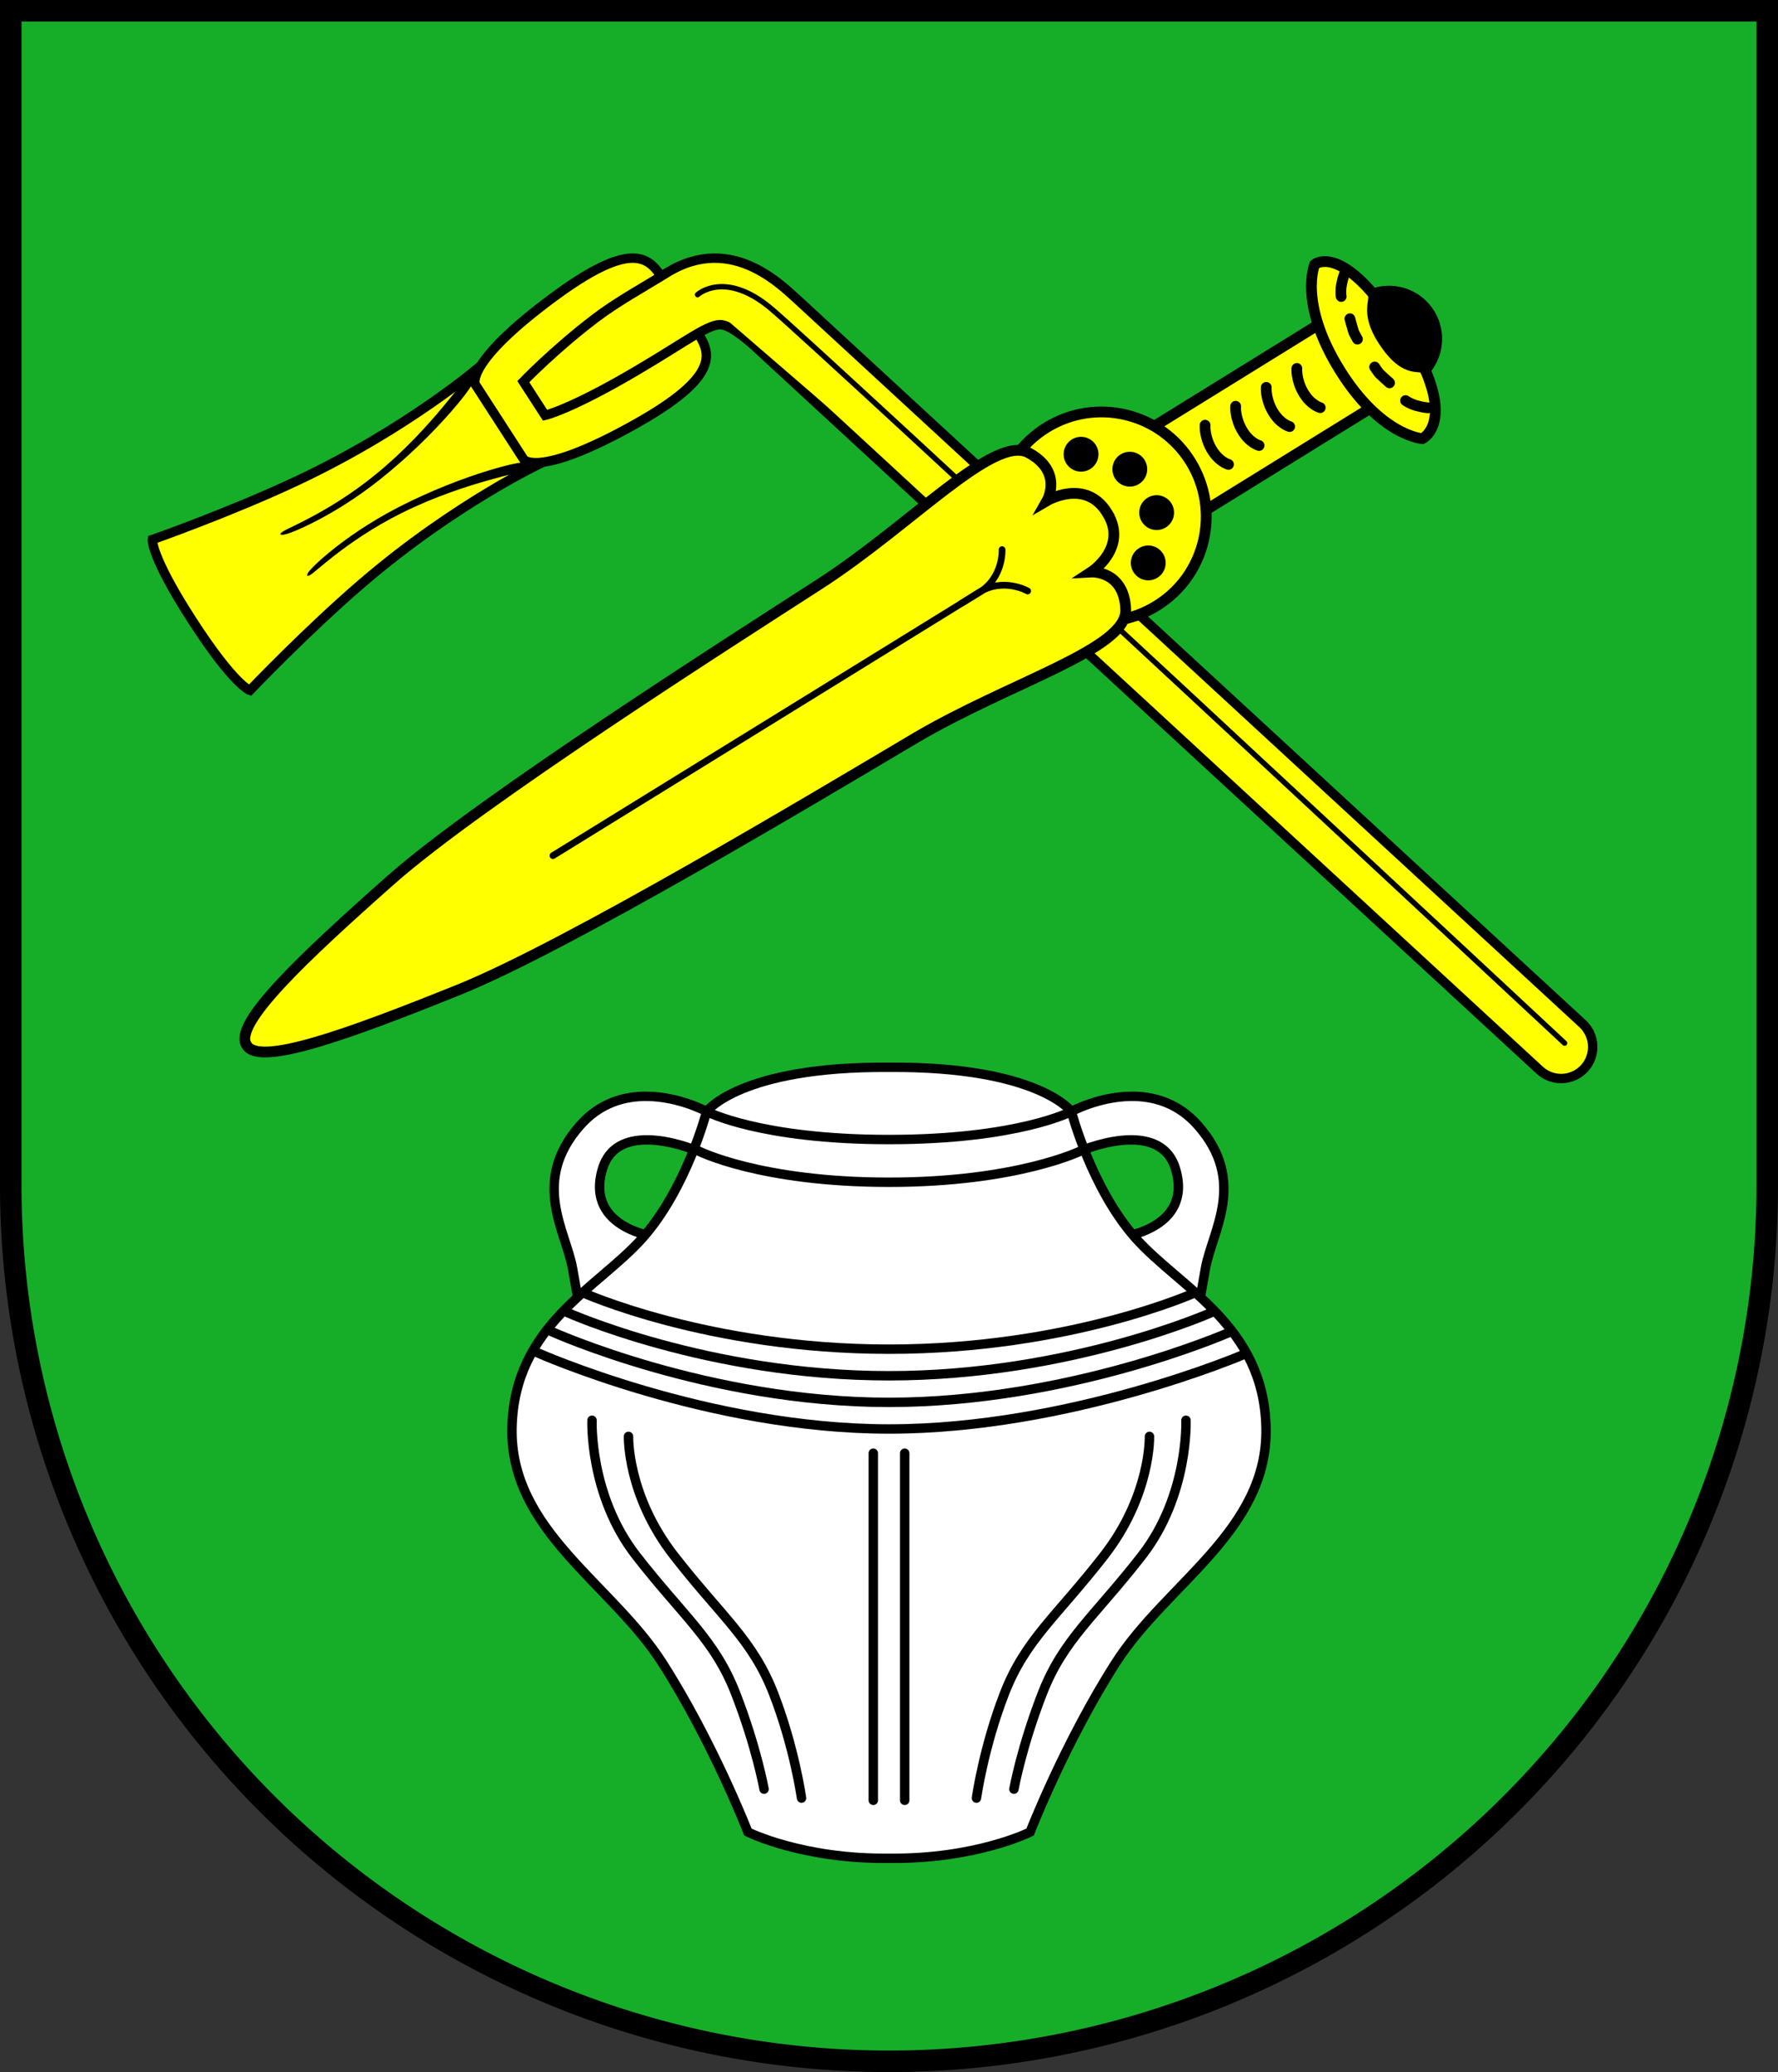 <?xml version="1.0" encoding="UTF-8" standalone="no"?>
<!-- Created with Inkscape (http://www.inkscape.org/) -->

<svg
   width="132.186mm"
   height="154.027mm"
   viewBox="0 0 132.186 154.027"
   version="1.1"
   id="svg2939"
   inkscape:version="1.2.2 (732a01da63, 2022-12-09)"
   sodipodi:docname="DEU Vaale COA.svg"
   xmlns:inkscape="http://www.inkscape.org/namespaces/inkscape"
   xmlns:sodipodi="http://sodipodi.sourceforge.net/DTD/sodipodi-0.dtd"
   xmlns="http://www.w3.org/2000/svg"
   xmlns:svg="http://www.w3.org/2000/svg">
  <rect x="0" y="0" width="132.186" height="154.027" fill="#333333" stroke="none"/>
  <sodipodi:namedview
     id="namedview2941"
     pagecolor="#ffffff"
     bordercolor="#666666"
     borderopacity="1.0"
     inkscape:showpageshadow="2"
     inkscape:pageopacity="0.0"
     inkscape:pagecheckerboard="0"
     inkscape:deskcolor="#d1d1d1"
     inkscape:document-units="mm"
     showgrid="false"
     inkscape:zoom="0.91948661"
     inkscape:cx="250.68337"
     inkscape:cy="292.01078"
     inkscape:current-layer="layer1" />
  <defs
     id="defs2936">
    <inkscape:path-effect
       effect="powerstroke"
       id="path-effect2517"
       is_visible="true"
       lpeversion="1"
       offset_points="0.201,0.309 | 0.999,0.247 | 1.8,0.15"
       not_jump="false"
       sort_points="true"
       interpolator_type="CentripetalCatmullRom"
       interpolator_beta="0.2"
       start_linecap_type="zerowidth"
       linejoin_type="round"
       miter_limit="4"
       scale_width="1"
       end_linecap_type="zerowidth" />
    <inkscape:path-effect
       effect="powerstroke"
       id="path-effect2523"
       is_visible="true"
       lpeversion="1"
       offset_points="0.201,0.309 | 0.999,0.247 | 1.8,0.15"
       not_jump="false"
       sort_points="true"
       interpolator_type="CentripetalCatmullRom"
       interpolator_beta="0.2"
       start_linecap_type="zerowidth"
       linejoin_type="round"
       miter_limit="4"
       scale_width="1"
       end_linecap_type="zerowidth" />
  </defs>
  <g
     inkscape:label="Ebene 1"
     inkscape:groupmode="layer"
     id="layer1"
     transform="translate(-521.615,-129.376)">
    <g
       id="g2810"
       transform="translate(481.848,57.651)">
      <path
         id="path1588"
         style="fill:#16ae28;fill-opacity:1;stroke:#000000;stroke-width:1.6;stroke-linecap:round;stroke-dasharray:none"
         d="m 40.567,72.525 v 87.302 a 65.293,65.126 0 0 0 65.293,65.126 65.293,65.126 0 0 0 65.293,-65.125 65.293,65.126 0 0 0 0,-5.2e-4 V 72.525 Z" />
      <g
         id="g2556"
         transform="rotate(57.108,315.283,-150.638)">
        <path
           id="path2507"
           style="fill:#ffff00;stroke:#000000;stroke-width:0.7;stroke-linecap:round;stroke-dasharray:none"
           d="m 398.887,185.704 -4.273,0.5 c 0,0 0.992,7.065 -0.232,16.131 -0.731,5.419 -2.169,11.401 -2.169,11.401 0,0 0.943,0.779 6.674,0.779 5.731,-1e-5 6.674,-0.779 6.674,-0.779 0,0 -1.438,-5.983 -2.169,-11.401 -1.224,-9.066 -0.232,-16.131 -0.232,-16.131 z" />
        <path
           id="path2498"
           style="fill:#ffff00;stroke:#000000;stroke-width:0.7;stroke-linecap:round;stroke-dasharray:none"
           d="m 398.364,171.228 c -0.279,0.002 -0.706,0.023 -1.354,0.082 -1.73,0.157 -4.247,-0.708 -3.736,7.551 0.511,8.259 2.281,8.455 2.281,8.455 h 3.333 3.333 c 0,0 1.77,-0.197 2.281,-8.455 0.511,-8.259 -2.006,-7.394 -3.736,-7.551 -1.73,-0.157 -1.877,-0.039 -1.877,-0.039 0,0 -0.057,-0.046 -0.523,-0.042 z" />
        <path
           style="color:#000000;fill:#ffff00;stroke-width:4.7;stroke-linecap:round;-inkscape-stroke:none"
           d="m 404.226,165.962 76.529,-19.689"
           id="path2466" />
        <path
           id="path2468"
           style="color:#000000;fill:#ffff00;stroke:#000000;stroke-width:0.7;stroke-linecap:round;stroke-dasharray:none"
           d="m 480.779,143.924 c -0.205,-0.002 -0.41,0.023 -0.609,0.074 l -76.53,19.688 c -1.494,0.433 -7.201,1.331 -7.312,7.171 -0.038,2.02 -0.206,4.279 -0.048,6.318 0.298,3.857 1.05,7.03 1.05,7.03 h 2.979 c 0,0 0.674,-1.814 0.909,-7.546 0.181,-4.402 -0.039,-6.45 0.59,-7.158 0.629,-0.708 3.005,-1.262 3.005,-1.262 l 76.529,-19.689 c 1.257,-0.324 2.013,-1.605 1.69,-2.861 -0.265,-1.03 -1.189,-1.753 -2.253,-1.764 z"
           sodipodi:nodetypes="sccssccsscccs" />
        <path
           style="fill:#ffff00;stroke:#000000;stroke-width:0.4;stroke-linecap:round;stroke-dasharray:none"
           d="m 398.936,169.815 c 0,0 -0.472,-2.674 3.775,-4.011 4.247,-1.337 77.947,-19.9 77.947,-19.9"
           id="path2525" />
        <g
           id="g2433"
           transform="rotate(1.155,453.605,191.048)">
          <rect
             style="fill:#ffff00;stroke:#000000;stroke-width:0.8;stroke-linecap:round;stroke-dasharray:none"
             id="rect2020"
             width="7.315"
             height="17.304"
             x="424.696"
             y="131.707" />
          <circle
             style="fill:#ffff00;stroke:#000000;stroke-width:0.8;stroke-linecap:round;stroke-dasharray:none"
             id="path2274"
             cx="428.353"
             cy="154.065"
             r="7.787" />
          <circle
             style="fill:#000000;stroke:#000000;stroke-width:0.8;stroke-linecap:round;stroke-dasharray:none"
             id="path2074"
             cx="428.353"
             cy="128.93"
             r="3.547" />
          <path
             id="path1702"
             style="fill:#ffff00;stroke:#000000;stroke-width:0.8;stroke-linecap:round;stroke-dasharray:none"
             d="m 428.231,129.358 c -2.681,0.061 -2.778,-1.271 -3.476,-1.159 -4.3,0.692 -4.013,2.524 -4.013,2.524 0,0 1.793,2.54 7.612,2.54 5.819,0 7.612,-2.54 7.612,-2.54 0,0 0.259,-2.215 -4.232,-2.866 -0.642,-0.093 -0.262,1.427 -3.502,1.5 z"
             sodipodi:nodetypes="sscscss" />
          <path
             id="path2141"
             style="fill:#ffff00;stroke:#000000;stroke-width:0.8;stroke-linecap:round;stroke-dasharray:none"
             d="m 428.353,153.557 c -0.013,-1.7e-4 -0.025,0.001 -0.038,0.001 -0.005,5e-5 -0.01,-5.9e-4 -0.015,-5.2e-4 v 5.2e-4 c -3.014,9.6e-4 -3.093,3.319 -3.093,3.319 0,0 -1.18,-2.163 -3.736,-0.708 -2.556,1.455 -0.039,10.186 0.118,18.366 0.157,8.18 0.451,30.046 1.945,38.698 1.483,8.588 2.923,15.589 4.778,15.545 1.864,0.119 3.316,-6.911 4.807,-15.545 1.495,-8.652 1.788,-30.518 1.945,-38.698 0.157,-8.18 2.674,-16.911 0.118,-18.366 -2.556,-1.455 -3.736,0.708 -3.736,0.708 0,0 -0.079,-3.318 -3.093,-3.319 z"
             sodipodi:nodetypes="cscccsssccssccc" />
          <path
             style="fill:none;stroke:#000000;stroke-width:0.8;stroke-linecap:round;stroke-dasharray:none"
             d="m 422.469,129.157 c 0,0 0.222,0.32 0.612,0.667 0.389,0.348 0.723,0.473 0.723,0.473"
             id="path2289" />
          <path
             style="fill:none;stroke:#000000;stroke-width:0.8;stroke-linecap:round;stroke-dasharray:none"
             d="m 425.552,130.617 c 0,0 0.834,0.25 0.973,0.278 0.139,0.028 0.612,0.042 0.612,0.042"
             id="path2291" />
          <path
             style="fill:none;stroke:#000000;stroke-width:0.8;stroke-linecap:round;stroke-dasharray:none"
             d="m 434.238,129.157 c 0,0 -0.222,0.32 -0.612,0.667 -0.389,0.348 -0.723,0.473 -0.723,0.473"
             id="path2297" />
          <path
             style="fill:none;stroke:#000000;stroke-width:0.8;stroke-linecap:round;stroke-dasharray:none"
             d="m 431.155,130.617 c 0,0 -0.834,0.25 -0.973,0.278 -0.139,0.028 -0.612,0.042 -0.612,0.042"
             id="path2299" />
          <path
             style="fill:none;stroke:#000000;stroke-width:0.8;stroke-linecap:round;stroke-dasharray:none"
             d="m 426.618,135.915 c 0,0 0.667,0.493 1.735,0.531 1.122,0.039 1.659,-0.477 1.659,-0.477"
             id="path2307"
             sodipodi:nodetypes="csc" />
          <path
             style="fill:none;stroke:#000000;stroke-width:0.8;stroke-linecap:round;stroke-dasharray:none"
             d="m 426.618,138.589 c 0,0 0.667,0.493 1.735,0.531 1.122,0.039 1.659,-0.477 1.659,-0.477"
             id="path2309"
             sodipodi:nodetypes="csc" />
          <path
             style="fill:none;stroke:#000000;stroke-width:0.8;stroke-linecap:round;stroke-dasharray:none"
             d="m 426.618,141.263 c 0,0 0.667,0.493 1.735,0.531 1.122,0.039 1.659,-0.477 1.659,-0.477"
             id="path2311"
             sodipodi:nodetypes="csc" />
          <path
             style="fill:none;stroke:#000000;stroke-width:0.8;stroke-linecap:round;stroke-dasharray:none"
             d="m 426.618,143.936 c 0,0 0.667,0.493 1.735,0.531 1.122,0.039 1.659,-0.477 1.659,-0.477"
             id="path2313"
             sodipodi:nodetypes="csc" />
          <g
             id="g2373">
            <circle
               style="fill:#000000;stroke:#000000;stroke-width:0.8;stroke-linecap:round;stroke-dasharray:none"
               id="path2315"
               cx="423.604"
               cy="152.914"
               r="0.895" />
            <circle
               style="fill:#000000;stroke:#000000;stroke-width:0.8;stroke-linecap:round;stroke-dasharray:none"
               id="circle2369"
               cx="426.456"
               cy="150.417"
               r="0.895" />
          </g>
          <g
             id="g2379"
             inkscape:transform-center-x="-3.3231655"
             inkscape:transform-center-y="-4.5029794"
             transform="matrix(-1,0,0,1,856.707,0)">
            <circle
               style="fill:#000000;stroke:#000000;stroke-width:0.8;stroke-linecap:round;stroke-dasharray:none"
               id="circle2375"
               cx="423.604"
               cy="152.914"
               r="0.895" />
            <circle
               style="fill:#000000;stroke:#000000;stroke-width:0.8;stroke-linecap:round;stroke-dasharray:none"
               id="circle2377"
               cx="426.456"
               cy="150.417"
               r="0.895" />
          </g>
          <path
             style="fill:none;stroke:#000000;stroke-width:0.5;stroke-linecap:round;stroke-dasharray:none"
             d="m 426.546,161.639 c 0,0 1.834,0.986 1.818,3.155 l -0.011,1.502"
             id="path2408"
             sodipodi:nodetypes="csc" />
          <path
             style="fill:none;stroke:#000000;stroke-width:0.5;stroke-linecap:round;stroke-dasharray:none"
             d="m 430.161,161.639 c 0,0 -1.834,0.986 -1.818,3.155 l 0.011,1.502 -0.027,35.706"
             id="path2410"
             sodipodi:nodetypes="csc"
             inkscape:transform-center-x="-0.89842715"
             inkscape:transform-center-y="4.4771882" />
        </g>
        <path
           style="fill:#000000;fill-rule:nonzero;stroke:none;stroke-width:0.3;stroke-linecap:round;stroke-dasharray:none"
           d="m 394.964,187.159 v 0 c -0.052,0.022 -0.197,0.14 -0.089,0.618 0.087,0.383 0.364,1.126 0.756,2.378 0.573,1.827 1.223,4.274 1.524,6.969 0,0 0.001,0.01 0.001,0.01 0.263,2.348 0.188,4.425 0.048,5.97 -0.096,1.059 -0.194,1.675 -0.218,1.98 -0.031,0.377 0.033,0.433 0.062,0.44 0.023,0.006 0.121,-0.014 0.233,-0.384 0.09,-0.299 0.225,-0.921 0.345,-1.994 0.175,-1.564 0.256,-3.675 0.021,-6.064 0,0 -0.001,-0.01 -0.001,-0.01 -0.273,-2.742 -0.813,-5.235 -1.349,-7.117 -0.366,-1.284 -0.653,-2.043 -0.845,-2.397 -0.23,-0.424 -0.441,-0.42 -0.489,-0.4 z"
           id="path2515"
           sodipodi:nodetypes="csc"
           inkscape:path-effect="#path-effect2517"
           inkscape:original-d="m 394.96439,187.15877 c 0,0 1.85534,4.40797 2.43827,9.94981 0.50735,4.82342 -0.35394,8.41605 -0.35394,8.41605" />
        <path
           style="fill:#000000;fill-rule:nonzero;stroke:none;stroke-width:0.3;stroke-linecap:round;stroke-dasharray:none"
           d="m 402.809,187.159 h 0 c -0.047,-0.02 -0.259,-0.024 -0.489,0.4 -0.191,0.354 -0.479,1.113 -0.845,2.397 -0.536,1.881 -1.076,4.374 -1.349,7.117 0,-10e-6 -0.001,0.01 -0.001,0.01 -0.235,2.389 -0.154,4.5 0.021,6.064 0.12,1.073 0.255,1.695 0.345,1.994 0.112,0.37 0.21,0.39 0.233,0.384 0.029,-0.007 0.092,-0.063 0.062,-0.44 -0.025,-0.305 -0.123,-0.922 -0.218,-1.98 -0.14,-1.545 -0.215,-3.622 0.048,-5.97 0,0 0.001,-0.01 0.001,-0.01 0.301,-2.696 0.951,-5.142 1.524,-6.969 0.393,-1.252 0.669,-1.995 0.756,-2.378 0.109,-0.478 -0.036,-0.596 -0.089,-0.618 z"
           id="path2519"
           sodipodi:nodetypes="csc"
           inkscape:path-effect="#path-effect2523"
           inkscape:original-d="m 402.80935,187.15877 c 0,0 -1.85534,4.40797 -2.43827,9.94981 -0.50735,4.82342 0.35394,8.41605 0.35394,8.41605"
           inkscape:transform-center-x="-2.5719419"
           inkscape:transform-center-y="-13.292634" />
      </g>
      <g
         id="g1422"
         transform="translate(-172.449,-9.017)">
        <path
           id="path1403"
           style="fill:#ffffff;stroke:#000000;stroke-width:0.7;stroke-linecap:round;stroke-dasharray:none"
           d="m 296.303,162.237 c 1.651,-0.017 3.484,0.473 4.975,2.167 3.671,4.171 1.057,7.842 0.557,10.623 -0.501,2.781 -0.723,4.282 -0.723,4.282 l -9.789,-10.4 0.543,-5.544 c 0,0 2.024,-1.104 4.437,-1.129 z m 0.028,3.239 c -1.796,-0.007 -3.617,0.764 -3.617,0.764 l -0.056,2.336 2.67,4.171 c 0,0 5.645,-0.549 4.283,-5.116 -0.499,-1.674 -1.882,-2.15 -3.279,-2.155 z"
           inkscape:transform-center-x="-18.954944"
           inkscape:transform-center-y="22.372677" />
        <path
           id="path1398"
           style="fill:#ffffff;stroke:#000000;stroke-width:0.7;stroke-linecap:round;stroke-dasharray:none"
           d="m 260.314,162.237 c -1.651,-0.017 -3.484,0.473 -4.975,2.167 -3.671,4.171 -1.057,7.842 -0.557,10.623 0.501,2.781 0.723,4.282 0.723,4.282 l 9.789,-10.4 -0.543,-5.544 c 0,0 -2.024,-1.104 -4.437,-1.129 z m -0.028,3.239 c 1.796,-0.007 3.617,0.764 3.617,0.764 l 0.056,2.336 -2.67,4.171 c 0,0 -5.645,-0.549 -4.283,-5.116 0.499,-1.674 1.882,-2.15 3.279,-2.155 z" />
        <path
           id="path1035"
           style="fill:#ffffff;stroke:#000000;stroke-width:0.7;stroke-linecap:round;stroke-dasharray:none"
           d="m 278.309,160.081 c -11.09,-0.079 -13.557,3.285 -13.557,3.285 0,0 -1.495,5.742 -4.798,9.439 -3.303,3.697 -9.517,6.45 -9.674,14.079 -0.157,7.63 7.393,11.562 11.169,17.461 3.775,5.899 6.371,12.585 6.371,12.585 0,0 4.04,2.026 10.489,1.948 6.45,0.079 10.489,-1.948 10.489,-1.948 0,0 2.596,-6.686 6.371,-12.585 3.775,-5.899 11.326,-9.831 11.169,-17.461 -0.157,-7.629 -6.371,-10.382 -9.674,-14.079 -3.304,-3.697 -4.798,-9.439 -4.798,-9.439 0,0 -2.467,-3.364 -13.557,-3.285 z" />
        <path
           style="fill:none;stroke:#000000;stroke-width:0.7;stroke-linecap:round;stroke-dasharray:none"
           d="m 301.084,176.826 c 0,0 -9.313,4.208 -22.775,4.208 -13.462,0 -22.775,-4.208 -22.775,-4.208"
           id="path1096"
           sodipodi:nodetypes="czc" />
        <path
           style="fill:none;stroke:#000000;stroke-width:0.7;stroke-linecap:round;stroke-dasharray:none"
           d="m 304.682,181.431 c 0,0 -12.911,5.536 -26.373,5.536 -13.462,0 -26.167,-5.683 -26.167,-5.683"
           id="path1159"
           sodipodi:nodetypes="czc" />
        <path
           style="fill:none;stroke:#000000;stroke-width:0.7;stroke-linecap:round;stroke-dasharray:none"
           d="m 303.581,179.797 c 0,0 -11.81,5.191 -25.272,5.191 -13.462,0 -25.076,-5.26 -25.076,-5.26"
           id="path1161"
           sodipodi:nodetypes="czc" />
        <path
           style="fill:none;stroke:#000000;stroke-width:0.7;stroke-linecap:round;stroke-dasharray:none"
           d="m 302.342,178.282 c 0,0 -10.571,4.729 -24.033,4.729 -13.462,0 -23.906,-4.7 -23.906,-4.7"
           id="path1163"
           sodipodi:nodetypes="czc" />
        <path
           style="fill:none;stroke:#000000;stroke-width:0.7;stroke-linecap:round;stroke-dasharray:none"
           d="m 291.865,163.366 c 0,0 -3.951,2.084 -13.557,2.084 -9.606,-1e-5 -13.557,-2.084 -13.557,-2.084"
           id="path1212"
           sodipodi:nodetypes="czc" />
        <path
           style="fill:none;stroke:#000000;stroke-width:0.7;stroke-linecap:round;stroke-dasharray:none"
           d="m 292.637,166.263 c 0,0 -4.723,2.362 -14.329,2.362 -9.606,-1e-5 -14.176,-2.33 -14.176,-2.33"
           id="path1216"
           sodipodi:nodetypes="czc" />
        <g
           id="g1277">
          <path
             style="fill:none;stroke:#000000;stroke-width:0.7;stroke-linecap:round;stroke-dasharray:none"
             d="m 256.229,186.318 c 0,0 -0.222,5.562 3.281,10.067 3.504,4.505 5.84,6.229 7.397,10.234 1.557,4.004 2.113,7.119 2.113,7.119"
             id="path1266" />
          <path
             style="fill:none;stroke:#000000;stroke-width:0.7;stroke-linecap:round;stroke-dasharray:none"
             d="m 258.943,187.517 c 0,0 -0.124,4.362 3.38,8.867 3.504,4.505 5.84,6.229 7.397,10.234 1.557,4.004 2.086,7.786 2.086,7.786"
             id="path1268"
             sodipodi:nodetypes="cssc" />
          <path
             style="fill:none;stroke:#000000;stroke-width:0.7;stroke-linecap:round;stroke-dasharray:none"
             d="m 277.141,188.765 v 25.806"
             id="path1272" />
        </g>
        <g
           id="g1285"
           inkscape:transform-center-x="-11.625367"
           inkscape:transform-center-y="21.514545"
           transform="matrix(-1,0,0,1,556.617,0)">
          <path
             style="fill:none;stroke:#000000;stroke-width:0.7;stroke-linecap:round;stroke-dasharray:none"
             d="m 256.229,186.318 c 0,0 -0.222,5.562 3.281,10.067 3.504,4.505 5.84,6.229 7.397,10.234 1.557,4.004 2.113,7.119 2.113,7.119"
             id="path1279" />
          <path
             style="fill:none;stroke:#000000;stroke-width:0.7;stroke-linecap:round;stroke-dasharray:none"
             d="m 258.943,187.517 c 0,0 -0.124,4.362 3.38,8.867 3.504,4.505 5.84,6.229 7.397,10.234 1.557,4.004 2.086,7.786 2.086,7.786"
             id="path1281"
             sodipodi:nodetypes="cssc" />
          <path
             style="fill:none;stroke:#000000;stroke-width:0.7;stroke-linecap:round;stroke-dasharray:none"
             d="m 277.141,188.765 v 25.806"
             id="path1283" />
        </g>
      </g>
    </g>
  </g>
</svg>
